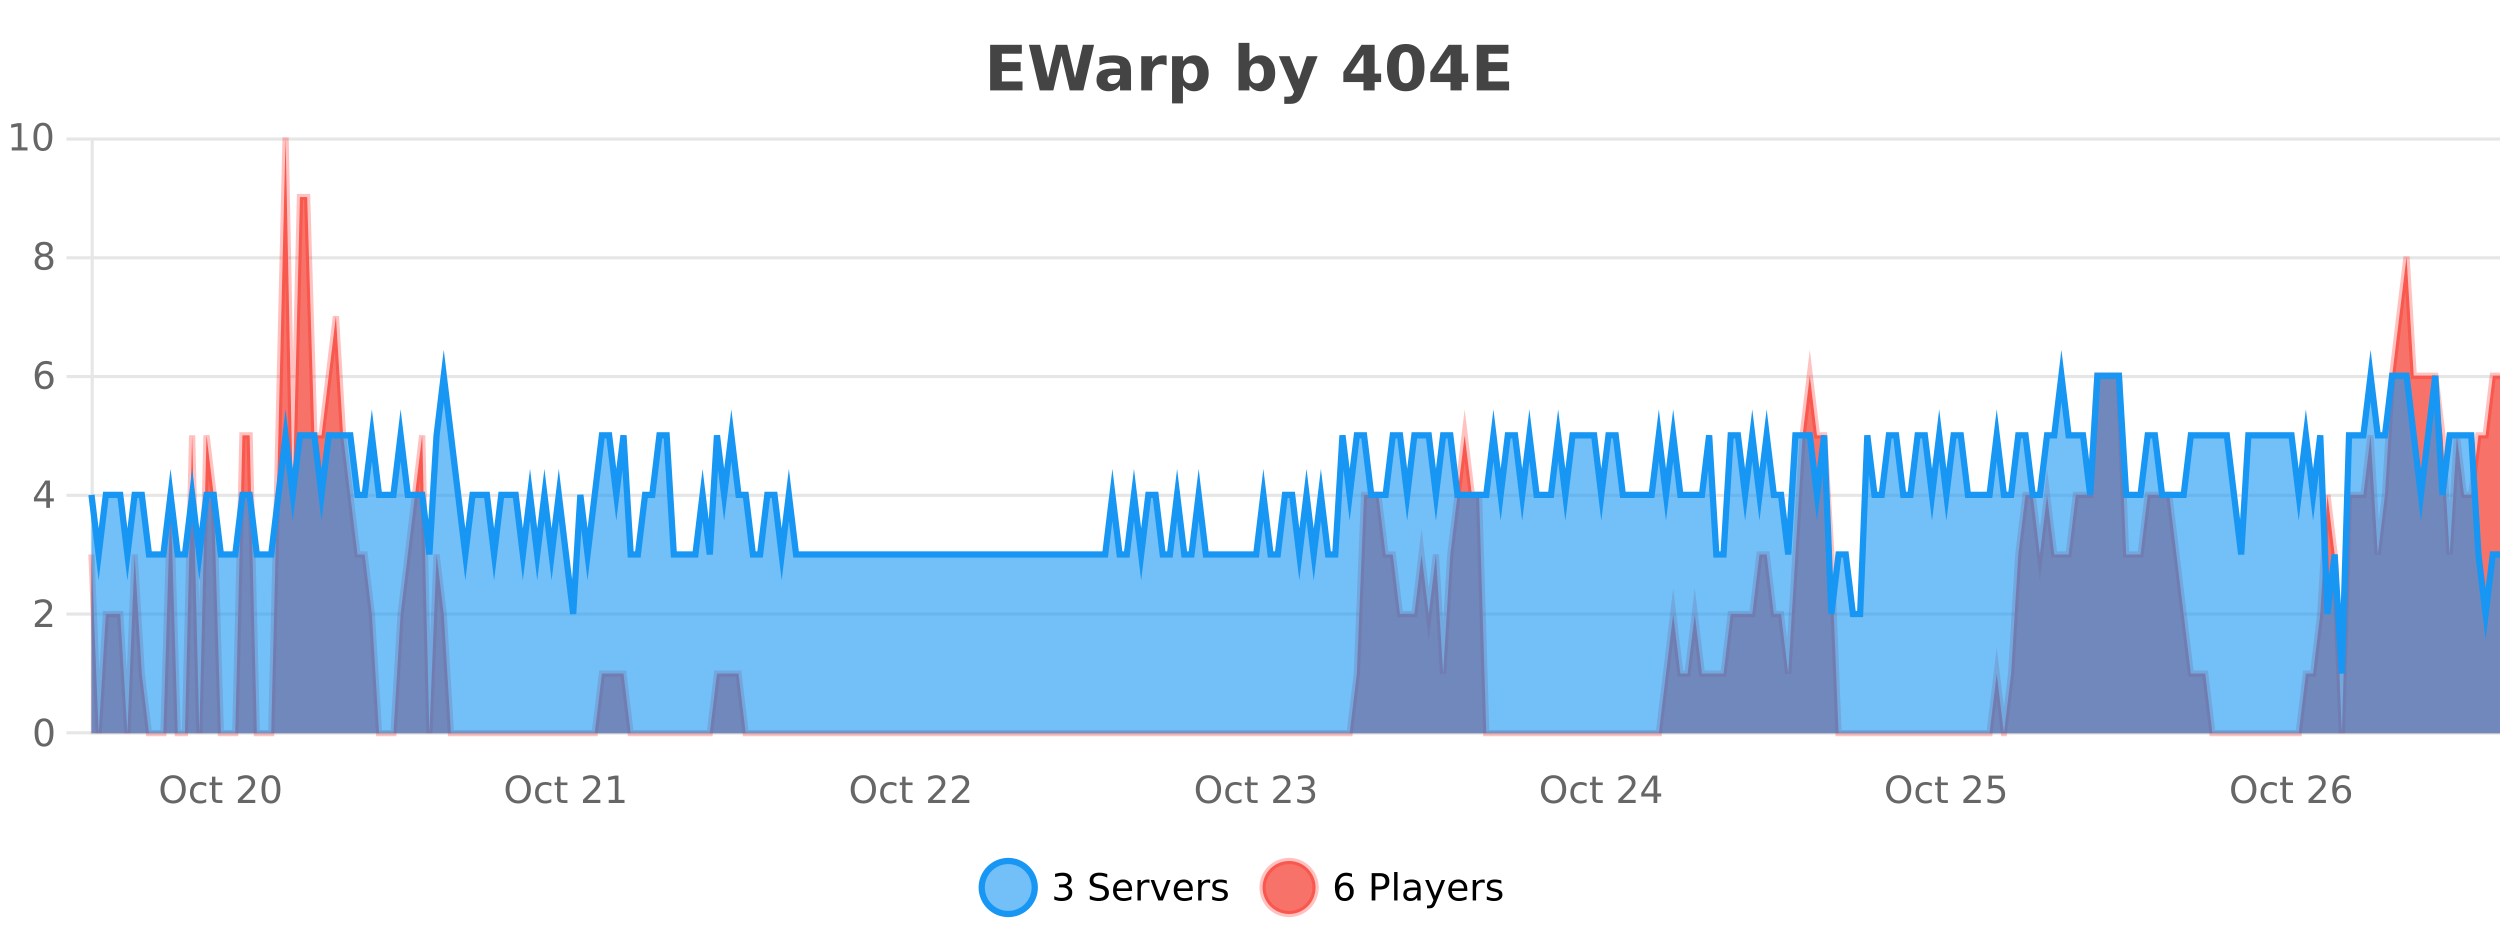 <?xml version="1.0" encoding="UTF-8"?>
<svg xmlns="http://www.w3.org/2000/svg" xmlns:xlink="http://www.w3.org/1999/xlink" width="800pt" height="300pt" viewBox="0 0 800 300" version="1.1">
<defs>
<clipPath id="clip1">
  <path d="M 285 263 L 360 263 L 360 300 L 285 300 Z M 285 263 "/>
</clipPath>
<clipPath id="clip2">
  <path d="M 375 263 L 450 263 L 450 300 L 375 300 Z M 375 263 "/>
</clipPath>
<clipPath id="clip3">
  <path d="M 29.27 44 L 800 44 L 800 234.602 L 29.27 234.602 Z M 29.27 44 "/>
</clipPath>
<clipPath id="clip4">
  <path d="M 28.27 43 L 800 43 L 800 235.602 L 28.27 235.602 Z M 28.27 43 "/>
</clipPath>
<clipPath id="clip5">
  <path d="M 29.27 120 L 800 120 L 800 234.602 L 29.27 234.602 Z M 29.27 120 "/>
</clipPath>
<clipPath id="clip6">
  <path d="M 28.27 91 L 800 91 L 800 235.602 L 28.27 235.602 Z M 28.27 91 "/>
</clipPath>
</defs>
<g id="surface1970671">
<rect x="0" y="0" width="800" height="300" style="fill:rgb(100%,100%,100%);fill-opacity:1;stroke:none;"/>
<path style="fill:none;stroke-width:1;stroke-linecap:butt;stroke-linejoin:miter;stroke:rgb(0%,0%,0%);stroke-opacity:0.098;stroke-miterlimit:10;" d="M 30 234.5 L 800 234.5 "/>
<path style="fill:none;stroke-width:1;stroke-linecap:butt;stroke-linejoin:miter;stroke:rgb(0%,0%,0%);stroke-opacity:0.098;stroke-miterlimit:10;" d="M 21.27 234.5 L 29 234.5 "/>
<path style="fill:none;stroke-width:1;stroke-linecap:butt;stroke-linejoin:miter;stroke:rgb(0%,0%,0%);stroke-opacity:0.098;stroke-miterlimit:10;" d="M 30 196.5 L 800 196.5 "/>
<path style="fill:none;stroke-width:1;stroke-linecap:butt;stroke-linejoin:miter;stroke:rgb(0%,0%,0%);stroke-opacity:0.098;stroke-miterlimit:10;" d="M 21.27 196.5 L 29 196.5 "/>
<path style="fill:none;stroke-width:1;stroke-linecap:butt;stroke-linejoin:miter;stroke:rgb(0%,0%,0%);stroke-opacity:0.098;stroke-miterlimit:10;" d="M 30 158.5 L 800 158.5 "/>
<path style="fill:none;stroke-width:1;stroke-linecap:butt;stroke-linejoin:miter;stroke:rgb(0%,0%,0%);stroke-opacity:0.098;stroke-miterlimit:10;" d="M 21.27 158.5 L 29 158.5 "/>
<path style="fill:none;stroke-width:1;stroke-linecap:butt;stroke-linejoin:miter;stroke:rgb(0%,0%,0%);stroke-opacity:0.098;stroke-miterlimit:10;" d="M 30 120.5 L 800 120.5 "/>
<path style="fill:none;stroke-width:1;stroke-linecap:butt;stroke-linejoin:miter;stroke:rgb(0%,0%,0%);stroke-opacity:0.098;stroke-miterlimit:10;" d="M 21.27 120.5 L 29 120.5 "/>
<path style="fill:none;stroke-width:1;stroke-linecap:butt;stroke-linejoin:miter;stroke:rgb(0%,0%,0%);stroke-opacity:0.098;stroke-miterlimit:10;" d="M 30 82.5 L 800 82.5 "/>
<path style="fill:none;stroke-width:1;stroke-linecap:butt;stroke-linejoin:miter;stroke:rgb(0%,0%,0%);stroke-opacity:0.098;stroke-miterlimit:10;" d="M 21.27 82.5 L 29 82.5 "/>
<path style="fill:none;stroke-width:1;stroke-linecap:butt;stroke-linejoin:miter;stroke:rgb(0%,0%,0%);stroke-opacity:0.098;stroke-miterlimit:10;" d="M 30 44.5 L 800 44.5 "/>
<path style="fill:none;stroke-width:1;stroke-linecap:butt;stroke-linejoin:miter;stroke:rgb(0%,0%,0%);stroke-opacity:0.098;stroke-miterlimit:10;" d="M 21.27 44.5 L 29 44.5 "/>
<path style=" stroke:none;fill-rule:nonzero;fill:rgb(9.02%,58.824%,95.294%);fill-opacity:0.6;" d="M 331.121 284 C 331.121 288.688 327.324 292.484 322.637 292.484 C 317.953 292.484 314.152 288.688 314.152 284 C 314.152 279.312 317.953 275.516 322.637 275.516 C 327.324 275.516 331.121 279.312 331.121 284 Z M 331.121 284 "/>
<g clip-path="url(#clip1)" clip-rule="nonzero">
<path style="fill:none;stroke-width:2;stroke-linecap:butt;stroke-linejoin:miter;stroke:rgb(9.02%,58.824%,95.294%);stroke-opacity:1;stroke-miterlimit:10;" d="M 331.121 284 C 331.121 288.688 327.324 292.484 322.637 292.484 C 317.953 292.484 314.152 288.688 314.152 284 C 314.152 279.312 317.953 275.516 322.637 275.516 C 327.324 275.516 331.121 279.312 331.121 284 Z M 331.121 284 "/>
</g>
<path style=" stroke:none;fill-rule:nonzero;fill:rgb(0%,0%,0%);fill-opacity:1;" d="M 341.328 283.438 C 341.891 283.562 342.328 283.82 342.641 284.203 C 342.961 284.578 343.125 285.047 343.125 285.609 C 343.125 286.477 342.828 287.148 342.234 287.625 C 341.641 288.094 340.797 288.328 339.703 288.328 C 339.336 288.328 338.957 288.289 338.562 288.219 C 338.176 288.148 337.781 288.039 337.375 287.891 L 337.375 286.75 C 337.695 286.938 338.051 287.086 338.438 287.188 C 338.832 287.281 339.242 287.328 339.672 287.328 C 340.41 287.328 340.973 287.184 341.359 286.891 C 341.754 286.602 341.953 286.172 341.953 285.609 C 341.953 285.102 341.77 284.699 341.406 284.406 C 341.039 284.117 340.539 283.969 339.906 283.969 L 338.875 283.969 L 338.875 283 L 339.953 283 C 340.523 283 340.969 282.887 341.281 282.656 C 341.594 282.418 341.75 282.078 341.75 281.641 C 341.75 281.195 341.586 280.852 341.266 280.609 C 340.953 280.371 340.5 280.25 339.906 280.25 C 339.57 280.25 339.219 280.289 338.844 280.359 C 338.477 280.422 338.07 280.527 337.625 280.672 L 337.625 279.625 C 338.082 279.5 338.504 279.406 338.891 279.344 C 339.285 279.281 339.656 279.25 340 279.25 C 340.906 279.25 341.617 279.453 342.141 279.859 C 342.66 280.266 342.922 280.82 342.922 281.516 C 342.922 282.008 342.781 282.418 342.5 282.75 C 342.227 283.086 341.836 283.312 341.328 283.438 Z M 354.32 279.688 L 354.32 280.844 C 353.871 280.637 353.445 280.48 353.039 280.375 C 352.641 280.262 352.262 280.203 351.898 280.203 C 351.25 280.203 350.75 280.328 350.398 280.578 C 350.055 280.828 349.883 281.188 349.883 281.656 C 349.883 282.043 349.996 282.336 350.227 282.531 C 350.453 282.73 350.898 282.887 351.555 283 L 352.258 283.156 C 353.141 283.324 353.793 283.621 354.211 284.047 C 354.637 284.465 354.852 285.027 354.852 285.734 C 354.852 286.59 354.562 287.234 353.992 287.672 C 353.43 288.109 352.594 288.328 351.492 288.328 C 351.086 288.328 350.648 288.281 350.18 288.188 C 349.711 288.094 349.227 287.953 348.727 287.766 L 348.727 286.547 C 349.203 286.82 349.672 287.023 350.133 287.156 C 350.602 287.293 351.055 287.359 351.492 287.359 C 352.168 287.359 352.688 287.23 353.055 286.969 C 353.43 286.699 353.617 286.32 353.617 285.828 C 353.617 285.402 353.48 285.07 353.211 284.828 C 352.949 284.578 352.516 284.398 351.914 284.281 L 351.195 284.141 C 350.309 283.965 349.668 283.688 349.273 283.312 C 348.887 282.938 348.695 282.418 348.695 281.75 C 348.695 280.969 348.965 280.359 349.508 279.922 C 350.047 279.477 350.797 279.25 351.758 279.25 C 352.172 279.25 352.59 279.289 353.008 279.359 C 353.434 279.434 353.871 279.543 354.32 279.688 Z M 362.266 284.609 L 362.266 285.125 L 357.297 285.125 C 357.348 285.875 357.57 286.445 357.969 286.828 C 358.375 287.215 358.93 287.406 359.641 287.406 C 360.055 287.406 360.457 287.359 360.844 287.266 C 361.238 287.164 361.629 287.008 362.016 286.797 L 362.016 287.828 C 361.617 287.984 361.219 288.105 360.812 288.188 C 360.406 288.281 359.992 288.328 359.578 288.328 C 358.535 288.328 357.707 288.027 357.094 287.422 C 356.477 286.809 356.172 285.98 356.172 284.938 C 356.172 283.867 356.461 283.016 357.047 282.391 C 357.629 281.758 358.41 281.438 359.391 281.438 C 360.273 281.438 360.973 281.727 361.484 282.297 C 362.004 282.859 362.266 283.633 362.266 284.609 Z M 361.188 284.281 C 361.176 283.699 361.008 283.23 360.688 282.875 C 360.363 282.523 359.938 282.344 359.406 282.344 C 358.801 282.344 358.316 282.516 357.953 282.859 C 357.598 283.203 357.395 283.684 357.344 284.297 Z M 367.836 282.594 C 367.711 282.531 367.574 282.484 367.43 282.453 C 367.293 282.414 367.137 282.391 366.961 282.391 C 366.355 282.391 365.887 282.59 365.555 282.984 C 365.23 283.383 365.07 283.953 365.07 284.703 L 365.07 288.156 L 363.992 288.156 L 363.992 281.594 L 365.07 281.594 L 365.07 282.609 C 365.297 282.215 365.594 281.922 365.961 281.734 C 366.324 281.539 366.766 281.438 367.289 281.438 C 367.359 281.438 367.438 281.445 367.523 281.453 C 367.617 281.465 367.715 281.48 367.82 281.5 Z M 368.195 281.594 L 369.336 281.594 L 371.383 287.094 L 373.445 281.594 L 374.586 281.594 L 372.117 288.156 L 370.648 288.156 Z M 381.688 284.609 L 381.688 285.125 L 376.719 285.125 C 376.77 285.875 376.992 286.445 377.391 286.828 C 377.797 287.215 378.352 287.406 379.062 287.406 C 379.477 287.406 379.879 287.359 380.266 287.266 C 380.66 287.164 381.051 287.008 381.438 286.797 L 381.438 287.828 C 381.039 287.984 380.641 288.105 380.234 288.188 C 379.828 288.281 379.414 288.328 379 288.328 C 377.957 288.328 377.129 288.027 376.516 287.422 C 375.898 286.809 375.594 285.98 375.594 284.938 C 375.594 283.867 375.883 283.016 376.469 282.391 C 377.051 281.758 377.832 281.438 378.812 281.438 C 379.695 281.438 380.395 281.727 380.906 282.297 C 381.426 282.859 381.688 283.633 381.688 284.609 Z M 380.609 284.281 C 380.598 283.699 380.43 283.23 380.109 282.875 C 379.785 282.523 379.359 282.344 378.828 282.344 C 378.223 282.344 377.738 282.516 377.375 282.859 C 377.02 283.203 376.816 283.684 376.766 284.297 Z M 387.258 282.594 C 387.133 282.531 386.996 282.484 386.852 282.453 C 386.715 282.414 386.559 282.391 386.383 282.391 C 385.777 282.391 385.309 282.59 384.977 282.984 C 384.652 283.383 384.492 283.953 384.492 284.703 L 384.492 288.156 L 383.414 288.156 L 383.414 281.594 L 384.492 281.594 L 384.492 282.609 C 384.719 282.215 385.016 281.922 385.383 281.734 C 385.746 281.539 386.188 281.438 386.711 281.438 C 386.781 281.438 386.859 281.445 386.945 281.453 C 387.039 281.465 387.137 281.48 387.242 281.5 Z M 392.562 281.781 L 392.562 282.812 C 392.258 282.656 391.941 282.543 391.609 282.469 C 391.285 282.387 390.945 282.344 390.594 282.344 C 390.062 282.344 389.66 282.43 389.391 282.594 C 389.117 282.75 388.984 282.996 388.984 283.328 C 388.984 283.578 389.078 283.777 389.266 283.922 C 389.461 284.059 389.852 284.188 390.438 284.312 L 390.797 284.406 C 391.566 284.562 392.113 284.793 392.438 285.094 C 392.758 285.398 392.922 285.812 392.922 286.344 C 392.922 286.961 392.676 287.445 392.188 287.797 C 391.707 288.152 391.047 288.328 390.203 288.328 C 389.848 288.328 389.477 288.289 389.094 288.219 C 388.719 288.156 388.32 288.059 387.906 287.922 L 387.906 286.797 C 388.301 287.008 388.691 287.164 389.078 287.266 C 389.461 287.371 389.848 287.422 390.234 287.422 C 390.734 287.422 391.117 287.34 391.391 287.172 C 391.672 286.996 391.812 286.746 391.812 286.422 C 391.812 286.133 391.711 285.906 391.516 285.75 C 391.316 285.594 390.883 285.445 390.219 285.297 L 389.844 285.219 C 389.176 285.074 388.691 284.855 388.391 284.562 C 388.098 284.273 387.953 283.875 387.953 283.375 C 387.953 282.75 388.172 282.273 388.609 281.938 C 389.047 281.605 389.664 281.438 390.469 281.438 C 390.863 281.438 391.238 281.469 391.594 281.531 C 391.945 281.586 392.27 281.668 392.562 281.781 Z M 332.637 277.016 "/>
<path style=" stroke:none;fill-rule:nonzero;fill:rgb(96.863%,44.706%,40.784%);fill-opacity:1;" d="M 420.988 284 C 420.988 288.688 417.191 292.484 412.504 292.484 C 407.82 292.484 404.02 288.688 404.02 284 C 404.02 279.312 407.82 275.516 412.504 275.516 C 417.191 275.516 420.988 279.312 420.988 284 Z M 420.988 284 "/>
<g clip-path="url(#clip2)" clip-rule="nonzero">
<path style="fill:none;stroke-width:2;stroke-linecap:butt;stroke-linejoin:miter;stroke:rgb(100%,4.706%,0%);stroke-opacity:0.247;stroke-miterlimit:10;" d="M 420.988 284 C 420.988 288.688 417.191 292.484 412.504 292.484 C 407.82 292.484 404.02 288.688 404.02 284 C 404.02 279.312 407.82 275.516 412.504 275.516 C 417.191 275.516 420.988 279.312 420.988 284 Z M 420.988 284 "/>
</g>
<path style=" stroke:none;fill-rule:nonzero;fill:rgb(0%,0%,0%);fill-opacity:1;" d="M 430.289 283.312 C 429.758 283.312 429.336 283.496 429.023 283.859 C 428.711 284.227 428.555 284.719 428.555 285.344 C 428.555 285.98 428.711 286.48 429.023 286.844 C 429.336 287.211 429.758 287.391 430.289 287.391 C 430.82 287.391 431.234 287.211 431.539 286.844 C 431.852 286.48 432.008 285.98 432.008 285.344 C 432.008 284.719 431.852 284.227 431.539 283.859 C 431.234 283.496 430.82 283.312 430.289 283.312 Z M 432.633 279.594 L 432.633 280.672 C 432.328 280.539 432.027 280.434 431.727 280.359 C 431.422 280.289 431.125 280.25 430.836 280.25 C 430.055 280.25 429.453 280.516 429.039 281.047 C 428.633 281.57 428.398 282.359 428.336 283.422 C 428.562 283.09 428.852 282.836 429.195 282.656 C 429.547 282.469 429.934 282.375 430.352 282.375 C 431.227 282.375 431.918 282.641 432.43 283.172 C 432.938 283.703 433.195 284.43 433.195 285.344 C 433.195 286.25 432.93 286.977 432.398 287.516 C 431.867 288.059 431.164 288.328 430.289 288.328 C 429.266 288.328 428.492 287.945 427.961 287.172 C 427.43 286.391 427.164 285.266 427.164 283.797 C 427.164 282.414 427.492 281.309 428.148 280.484 C 428.805 279.664 429.684 279.25 430.789 279.25 C 431.078 279.25 431.375 279.281 431.68 279.344 C 431.98 279.398 432.297 279.48 432.633 279.594 Z M 440.125 280.375 L 440.125 283.672 L 441.609 283.672 C 442.16 283.672 442.586 283.531 442.891 283.25 C 443.191 282.961 443.344 282.547 443.344 282.016 C 443.344 281.496 443.191 281.094 442.891 280.812 C 442.586 280.523 442.16 280.375 441.609 280.375 Z M 438.938 279.406 L 441.609 279.406 C 442.598 279.406 443.344 279.633 443.844 280.078 C 444.344 280.516 444.594 281.164 444.594 282.016 C 444.594 282.883 444.344 283.539 443.844 283.984 C 443.344 284.422 442.598 284.641 441.609 284.641 L 440.125 284.641 L 440.125 288.156 L 438.938 288.156 Z M 446.129 279.031 L 447.207 279.031 L 447.207 288.156 L 446.129 288.156 Z M 452.445 284.859 C 451.578 284.859 450.977 284.961 450.633 285.156 C 450.297 285.355 450.133 285.695 450.133 286.172 C 450.133 286.559 450.258 286.867 450.508 287.094 C 450.766 287.312 451.109 287.422 451.539 287.422 C 452.141 287.422 452.621 287.215 452.977 286.797 C 453.34 286.371 453.523 285.805 453.523 285.094 L 453.523 284.859 Z M 454.602 284.406 L 454.602 288.156 L 453.523 288.156 L 453.523 287.156 C 453.273 287.555 452.965 287.852 452.602 288.047 C 452.234 288.234 451.789 288.328 451.258 288.328 C 450.578 288.328 450.043 288.141 449.648 287.766 C 449.25 287.383 449.055 286.875 449.055 286.25 C 449.055 285.512 449.297 284.953 449.789 284.578 C 450.289 284.203 451.027 284.016 452.008 284.016 L 453.523 284.016 L 453.523 283.906 C 453.523 283.406 453.355 283.023 453.023 282.75 C 452.699 282.48 452.246 282.344 451.664 282.344 C 451.289 282.344 450.918 282.391 450.555 282.484 C 450.199 282.578 449.859 282.715 449.539 282.891 L 449.539 281.891 C 449.934 281.734 450.312 281.621 450.68 281.547 C 451.055 281.477 451.418 281.438 451.773 281.438 C 452.719 281.438 453.43 281.684 453.898 282.172 C 454.367 282.664 454.602 283.406 454.602 284.406 Z M 459.551 288.766 C 459.246 289.547 458.949 290.055 458.66 290.297 C 458.367 290.535 457.98 290.656 457.504 290.656 L 456.645 290.656 L 456.645 289.75 L 457.27 289.75 C 457.57 289.75 457.801 289.676 457.957 289.531 C 458.121 289.395 458.305 289.066 458.504 288.547 L 458.707 288.047 L 456.051 281.594 L 457.191 281.594 L 459.238 286.719 L 461.301 281.594 L 462.441 281.594 Z M 469.543 284.609 L 469.543 285.125 L 464.574 285.125 C 464.625 285.875 464.848 286.445 465.246 286.828 C 465.652 287.215 466.207 287.406 466.918 287.406 C 467.332 287.406 467.734 287.359 468.121 287.266 C 468.516 287.164 468.906 287.008 469.293 286.797 L 469.293 287.828 C 468.895 287.984 468.496 288.105 468.09 288.188 C 467.684 288.281 467.27 288.328 466.855 288.328 C 465.812 288.328 464.984 288.027 464.371 287.422 C 463.754 286.809 463.449 285.98 463.449 284.938 C 463.449 283.867 463.738 283.016 464.324 282.391 C 464.906 281.758 465.688 281.438 466.668 281.438 C 467.551 281.438 468.25 281.727 468.762 282.297 C 469.281 282.859 469.543 283.633 469.543 284.609 Z M 468.465 284.281 C 468.453 283.699 468.285 283.23 467.965 282.875 C 467.641 282.523 467.215 282.344 466.684 282.344 C 466.078 282.344 465.594 282.516 465.23 282.859 C 464.875 283.203 464.672 283.684 464.621 284.297 Z M 475.113 282.594 C 474.988 282.531 474.852 282.484 474.707 282.453 C 474.57 282.414 474.414 282.391 474.238 282.391 C 473.633 282.391 473.164 282.59 472.832 282.984 C 472.508 283.383 472.348 283.953 472.348 284.703 L 472.348 288.156 L 471.27 288.156 L 471.27 281.594 L 472.348 281.594 L 472.348 282.609 C 472.574 282.215 472.871 281.922 473.238 281.734 C 473.602 281.539 474.043 281.438 474.566 281.438 C 474.637 281.438 474.715 281.445 474.801 281.453 C 474.895 281.465 474.992 281.48 475.098 281.5 Z M 480.422 281.781 L 480.422 282.812 C 480.117 282.656 479.801 282.543 479.469 282.469 C 479.145 282.387 478.805 282.344 478.453 282.344 C 477.922 282.344 477.52 282.43 477.25 282.594 C 476.977 282.75 476.844 282.996 476.844 283.328 C 476.844 283.578 476.938 283.777 477.125 283.922 C 477.32 284.059 477.711 284.188 478.297 284.312 L 478.656 284.406 C 479.426 284.562 479.973 284.793 480.297 285.094 C 480.617 285.398 480.781 285.812 480.781 286.344 C 480.781 286.961 480.535 287.445 480.047 287.797 C 479.566 288.152 478.906 288.328 478.062 288.328 C 477.707 288.328 477.336 288.289 476.953 288.219 C 476.578 288.156 476.18 288.059 475.766 287.922 L 475.766 286.797 C 476.16 287.008 476.551 287.164 476.938 287.266 C 477.32 287.371 477.707 287.422 478.094 287.422 C 478.594 287.422 478.977 287.34 479.25 287.172 C 479.531 286.996 479.672 286.746 479.672 286.422 C 479.672 286.133 479.57 285.906 479.375 285.75 C 479.176 285.594 478.742 285.445 478.078 285.297 L 477.703 285.219 C 477.035 285.074 476.551 284.855 476.25 284.562 C 475.957 284.273 475.812 283.875 475.812 283.375 C 475.812 282.75 476.031 282.273 476.469 281.938 C 476.906 281.605 477.523 281.438 478.328 281.438 C 478.723 281.438 479.098 281.469 479.453 281.531 C 479.805 281.586 480.129 281.668 480.422 281.781 Z M 422.504 277.016 "/>
<path style=" stroke:none;fill-rule:nonzero;fill:rgb(26.667%,26.667%,26.667%);fill-opacity:1;" d="M 316.844 14.344 L 326.984 14.344 L 326.984 17.188 L 320.594 17.188 L 320.594 19.891 L 326.609 19.891 L 326.609 22.734 L 320.594 22.734 L 320.594 26.078 L 327.203 26.078 L 327.203 28.922 L 316.844 28.922 Z M 329.258 14.344 L 332.867 14.344 L 335.383 24.938 L 337.883 14.344 L 341.508 14.344 L 344.008 24.938 L 346.523 14.344 L 350.102 14.344 L 346.664 28.922 L 342.32 28.922 L 339.68 17.844 L 337.07 28.922 L 332.727 28.922 Z M 356.586 24 C 355.855 24 355.309 24.125 354.945 24.375 C 354.578 24.617 354.398 24.98 354.398 25.469 C 354.398 25.906 354.543 26.25 354.836 26.5 C 355.137 26.75 355.547 26.875 356.07 26.875 C 356.727 26.875 357.277 26.641 357.727 26.172 C 358.184 25.703 358.414 25.117 358.414 24.406 L 358.414 24 Z M 361.93 22.688 L 361.93 28.922 L 358.414 28.922 L 358.414 27.297 C 357.945 27.965 357.414 28.449 356.82 28.75 C 356.234 29.051 355.523 29.203 354.68 29.203 C 353.555 29.203 352.637 28.875 351.93 28.219 C 351.219 27.555 350.867 26.695 350.867 25.641 C 350.867 24.359 351.305 23.422 352.18 22.828 C 353.062 22.227 354.453 21.922 356.352 21.922 L 358.414 21.922 L 358.414 21.641 C 358.414 21.09 358.195 20.688 357.758 20.438 C 357.32 20.18 356.637 20.047 355.711 20.047 C 354.961 20.047 354.262 20.125 353.617 20.281 C 352.969 20.43 352.371 20.648 351.82 20.938 L 351.82 18.281 C 352.57 18.094 353.32 17.953 354.07 17.859 C 354.828 17.766 355.59 17.719 356.352 17.719 C 358.32 17.719 359.742 18.109 360.617 18.891 C 361.492 19.664 361.93 20.93 361.93 22.688 Z M 373.32 20.969 C 373.008 20.824 372.699 20.719 372.398 20.656 C 372.094 20.586 371.793 20.547 371.492 20.547 C 370.586 20.547 369.887 20.836 369.398 21.406 C 368.918 21.98 368.68 22.805 368.68 23.875 L 368.68 28.922 L 365.195 28.922 L 365.195 17.984 L 368.68 17.984 L 368.68 19.781 C 369.125 19.062 369.641 18.543 370.227 18.219 C 370.809 17.887 371.508 17.719 372.32 17.719 C 372.445 17.719 372.574 17.727 372.711 17.734 C 372.844 17.746 373.043 17.766 373.305 17.797 Z M 378.539 27.344 L 378.539 33.078 L 375.055 33.078 L 375.055 17.984 L 378.539 17.984 L 378.539 19.578 C 379.027 18.945 379.562 18.477 380.148 18.172 C 380.73 17.871 381.402 17.719 382.164 17.719 C 383.516 17.719 384.625 18.258 385.492 19.328 C 386.355 20.402 386.789 21.781 386.789 23.469 C 386.789 25.148 386.355 26.523 385.492 27.594 C 384.625 28.668 383.516 29.203 382.164 29.203 C 381.402 29.203 380.73 29.051 380.148 28.75 C 379.562 28.449 379.027 27.98 378.539 27.344 Z M 380.867 20.266 C 380.117 20.266 379.539 20.543 379.133 21.094 C 378.734 21.637 378.539 22.43 378.539 23.469 C 378.539 24.5 378.734 25.293 379.133 25.844 C 379.539 26.398 380.117 26.672 380.867 26.672 C 381.617 26.672 382.188 26.402 382.586 25.859 C 382.98 25.309 383.18 24.512 383.18 23.469 C 383.18 22.43 382.98 21.637 382.586 21.094 C 382.188 20.543 381.617 20.266 380.867 20.266 Z M 402.148 26.672 C 402.898 26.672 403.469 26.402 403.867 25.859 C 404.262 25.309 404.461 24.512 404.461 23.469 C 404.461 22.43 404.262 21.637 403.867 21.094 C 403.469 20.543 402.898 20.266 402.148 20.266 C 401.398 20.266 400.82 20.543 400.414 21.094 C 400.016 21.637 399.82 22.43 399.82 23.469 C 399.82 24.5 400.016 25.293 400.414 25.844 C 400.82 26.398 401.398 26.672 402.148 26.672 Z M 399.82 19.578 C 400.309 18.945 400.844 18.477 401.43 18.172 C 402.012 17.871 402.684 17.719 403.445 17.719 C 404.797 17.719 405.906 18.258 406.773 19.328 C 407.637 20.402 408.07 21.781 408.07 23.469 C 408.07 25.148 407.637 26.523 406.773 27.594 C 405.906 28.668 404.797 29.203 403.445 29.203 C 402.684 29.203 402.012 29.051 401.43 28.75 C 400.844 28.449 400.309 27.98 399.82 27.344 L 399.82 28.922 L 396.336 28.922 L 396.336 13.719 L 399.82 13.719 Z M 409.215 17.984 L 412.699 17.984 L 415.652 25.406 L 418.152 17.984 L 421.637 17.984 L 417.043 29.953 C 416.582 31.172 416.043 32.02 415.418 32.5 C 414.801 32.988 413.996 33.234 412.996 33.234 L 410.965 33.234 L 410.965 30.938 L 412.059 30.938 C 412.652 30.938 413.082 30.844 413.355 30.656 C 413.625 30.469 413.832 30.129 413.98 29.641 L 414.09 29.344 Z M 436.324 17.438 L 432.215 23.547 L 436.324 23.547 Z M 435.699 14.344 L 439.887 14.344 L 439.887 23.547 L 441.965 23.547 L 441.965 26.266 L 439.887 26.266 L 439.887 28.922 L 436.324 28.922 L 436.324 26.266 L 429.871 26.266 L 429.871 23.047 Z M 452.086 21.609 C 452.086 19.789 451.914 18.508 451.57 17.766 C 451.227 17.016 450.652 16.641 449.852 16.641 C 449.039 16.641 448.461 17.016 448.117 17.766 C 447.773 18.508 447.602 19.789 447.602 21.609 C 447.602 23.453 447.773 24.758 448.117 25.516 C 448.461 26.266 449.039 26.641 449.852 26.641 C 450.652 26.641 451.227 26.266 451.57 25.516 C 451.914 24.758 452.086 23.453 452.086 21.609 Z M 455.836 21.641 C 455.836 24.059 455.312 25.922 454.273 27.234 C 453.23 28.547 451.758 29.203 449.852 29.203 C 447.922 29.203 446.438 28.547 445.398 27.234 C 444.355 25.922 443.836 24.059 443.836 21.641 C 443.836 19.227 444.355 17.359 445.398 16.047 C 446.438 14.734 447.922 14.078 449.852 14.078 C 451.758 14.078 453.23 14.734 454.273 16.047 C 455.312 17.359 455.836 19.227 455.836 21.641 Z M 464.156 17.438 L 460.047 23.547 L 464.156 23.547 Z M 463.531 14.344 L 467.719 14.344 L 467.719 23.547 L 469.797 23.547 L 469.797 26.266 L 467.719 26.266 L 467.719 28.922 L 464.156 28.922 L 464.156 26.266 L 457.703 26.266 L 457.703 23.047 Z M 472.555 14.344 L 482.695 14.344 L 482.695 17.188 L 476.305 17.188 L 476.305 19.891 L 482.32 19.891 L 482.32 22.734 L 476.305 22.734 L 476.305 26.078 L 482.914 26.078 L 482.914 28.922 L 472.555 28.922 Z M 315 10.359 "/>
<path style="fill:none;stroke-width:1;stroke-linecap:butt;stroke-linejoin:miter;stroke:rgb(0%,0%,0%);stroke-opacity:0.098;stroke-miterlimit:10;" d="M 29 234.5 L 801 234.5 "/>
<path style=" stroke:none;fill-rule:nonzero;fill:rgb(40%,40%,40%);fill-opacity:1;" d="M 55.418 249 C 54.551 249 53.863 249.324 53.355 249.969 C 52.855 250.605 52.605 251.48 52.605 252.594 C 52.605 253.688 52.855 254.559 53.355 255.203 C 53.863 255.84 54.551 256.156 55.418 256.156 C 56.27 256.156 56.949 255.84 57.449 255.203 C 57.957 254.559 58.215 253.688 58.215 252.594 C 58.215 251.48 57.957 250.605 57.449 249.969 C 56.949 249.324 56.27 249 55.418 249 Z M 55.418 248.047 C 56.637 248.047 57.609 248.461 58.34 249.281 C 59.078 250.105 59.449 251.211 59.449 252.594 C 59.449 253.969 59.078 255.07 58.34 255.891 C 57.609 256.715 56.637 257.125 55.418 257.125 C 54.188 257.125 53.203 256.715 52.465 255.891 C 51.723 255.07 51.355 253.969 51.355 252.594 C 51.355 251.211 51.723 250.105 52.465 249.281 C 53.203 248.461 54.188 248.047 55.418 248.047 Z M 65.988 250.641 L 65.988 251.656 C 65.676 251.48 65.367 251.352 65.066 251.266 C 64.762 251.184 64.457 251.141 64.145 251.141 C 63.434 251.141 62.887 251.367 62.504 251.812 C 62.117 252.25 61.926 252.871 61.926 253.672 C 61.926 254.477 62.117 255.102 62.504 255.547 C 62.887 255.984 63.434 256.203 64.145 256.203 C 64.457 256.203 64.762 256.164 65.066 256.078 C 65.367 255.996 65.676 255.871 65.988 255.703 L 65.988 256.703 C 65.684 256.84 65.371 256.945 65.051 257.016 C 64.727 257.086 64.383 257.125 64.02 257.125 C 63.027 257.125 62.242 256.82 61.66 256.203 C 61.074 255.578 60.785 254.734 60.785 253.672 C 60.785 252.609 61.074 251.773 61.66 251.156 C 62.254 250.543 63.066 250.234 64.098 250.234 C 64.418 250.234 64.738 250.273 65.051 250.344 C 65.371 250.406 65.684 250.508 65.988 250.641 Z M 68.93 248.531 L 68.93 250.391 L 71.148 250.391 L 71.148 251.234 L 68.93 251.234 L 68.93 254.797 C 68.93 255.328 69 255.672 69.148 255.828 C 69.293 255.977 69.59 256.047 70.039 256.047 L 71.148 256.047 L 71.148 256.953 L 70.039 256.953 C 69.203 256.953 68.625 256.797 68.305 256.484 C 67.992 256.172 67.836 255.609 67.836 254.797 L 67.836 251.234 L 67.055 251.234 L 67.055 250.391 L 67.836 250.391 L 67.836 248.531 Z M 77.543 255.953 L 81.684 255.953 L 81.684 256.953 L 76.121 256.953 L 76.121 255.953 C 76.566 255.496 77.176 254.875 77.949 254.094 C 78.73 253.305 79.219 252.793 79.418 252.562 C 79.801 252.148 80.066 251.793 80.215 251.5 C 80.371 251.199 80.449 250.906 80.449 250.625 C 80.449 250.156 80.281 249.777 79.949 249.484 C 79.625 249.195 79.203 249.047 78.684 249.047 C 78.309 249.047 77.91 249.109 77.496 249.234 C 77.09 249.359 76.652 249.559 76.184 249.828 L 76.184 248.625 C 76.66 248.438 77.105 248.297 77.512 248.203 C 77.926 248.102 78.309 248.047 78.652 248.047 C 79.559 248.047 80.281 248.277 80.824 248.734 C 81.363 249.184 81.637 249.789 81.637 250.547 C 81.637 250.902 81.566 251.242 81.434 251.562 C 81.297 251.887 81.051 252.266 80.699 252.703 C 80.594 252.82 80.281 253.148 79.762 253.688 C 79.238 254.23 78.5 254.984 77.543 255.953 Z M 86.695 248.984 C 86.09 248.984 85.633 249.289 85.32 249.891 C 85.016 250.484 84.867 251.387 84.867 252.594 C 84.867 253.793 85.016 254.695 85.32 255.297 C 85.633 255.891 86.09 256.188 86.695 256.188 C 87.309 256.188 87.766 255.891 88.07 255.297 C 88.383 254.695 88.539 253.793 88.539 252.594 C 88.539 251.387 88.383 250.484 88.07 249.891 C 87.766 249.289 87.309 248.984 86.695 248.984 Z M 86.695 248.047 C 87.672 248.047 88.422 248.438 88.945 249.219 C 89.465 249.992 89.727 251.117 89.727 252.594 C 89.727 254.062 89.465 255.188 88.945 255.969 C 88.422 256.742 87.672 257.125 86.695 257.125 C 85.715 257.125 84.965 256.742 84.445 255.969 C 83.934 255.188 83.68 254.062 83.68 252.594 C 83.68 251.117 83.934 249.992 84.445 249.219 C 84.965 248.438 85.715 248.047 86.695 248.047 Z M 50.684 245.816 "/>
<path style=" stroke:none;fill-rule:nonzero;fill:rgb(40%,40%,40%);fill-opacity:1;" d="M 165.848 249 C 164.98 249 164.293 249.324 163.785 249.969 C 163.285 250.605 163.035 251.48 163.035 252.594 C 163.035 253.688 163.285 254.559 163.785 255.203 C 164.293 255.84 164.98 256.156 165.848 256.156 C 166.699 256.156 167.379 255.84 167.879 255.203 C 168.387 254.559 168.645 253.688 168.645 252.594 C 168.645 251.48 168.387 250.605 167.879 249.969 C 167.379 249.324 166.699 249 165.848 249 Z M 165.848 248.047 C 167.066 248.047 168.039 248.461 168.77 249.281 C 169.508 250.105 169.879 251.211 169.879 252.594 C 169.879 253.969 169.508 255.07 168.77 255.891 C 168.039 256.715 167.066 257.125 165.848 257.125 C 164.617 257.125 163.633 256.715 162.895 255.891 C 162.152 255.07 161.785 253.969 161.785 252.594 C 161.785 251.211 162.152 250.105 162.895 249.281 C 163.633 248.461 164.617 248.047 165.848 248.047 Z M 176.418 250.641 L 176.418 251.656 C 176.105 251.48 175.797 251.352 175.496 251.266 C 175.191 251.184 174.887 251.141 174.574 251.141 C 173.863 251.141 173.316 251.367 172.934 251.812 C 172.547 252.25 172.355 252.871 172.355 253.672 C 172.355 254.477 172.547 255.102 172.934 255.547 C 173.316 255.984 173.863 256.203 174.574 256.203 C 174.887 256.203 175.191 256.164 175.496 256.078 C 175.797 255.996 176.105 255.871 176.418 255.703 L 176.418 256.703 C 176.113 256.84 175.801 256.945 175.48 257.016 C 175.156 257.086 174.812 257.125 174.449 257.125 C 173.457 257.125 172.672 256.82 172.09 256.203 C 171.504 255.578 171.215 254.734 171.215 253.672 C 171.215 252.609 171.504 251.773 172.09 251.156 C 172.684 250.543 173.496 250.234 174.527 250.234 C 174.848 250.234 175.168 250.273 175.48 250.344 C 175.801 250.406 176.113 250.508 176.418 250.641 Z M 179.359 248.531 L 179.359 250.391 L 181.578 250.391 L 181.578 251.234 L 179.359 251.234 L 179.359 254.797 C 179.359 255.328 179.43 255.672 179.578 255.828 C 179.723 255.977 180.02 256.047 180.469 256.047 L 181.578 256.047 L 181.578 256.953 L 180.469 256.953 C 179.633 256.953 179.055 256.797 178.734 256.484 C 178.422 256.172 178.266 255.609 178.266 254.797 L 178.266 251.234 L 177.484 251.234 L 177.484 250.391 L 178.266 250.391 L 178.266 248.531 Z M 187.973 255.953 L 192.113 255.953 L 192.113 256.953 L 186.551 256.953 L 186.551 255.953 C 186.996 255.496 187.605 254.875 188.379 254.094 C 189.16 253.305 189.648 252.793 189.848 252.562 C 190.23 252.148 190.496 251.793 190.645 251.5 C 190.801 251.199 190.879 250.906 190.879 250.625 C 190.879 250.156 190.711 249.777 190.379 249.484 C 190.055 249.195 189.633 249.047 189.113 249.047 C 188.738 249.047 188.34 249.109 187.926 249.234 C 187.52 249.359 187.082 249.559 186.613 249.828 L 186.613 248.625 C 187.09 248.438 187.535 248.297 187.941 248.203 C 188.355 248.102 188.738 248.047 189.082 248.047 C 189.988 248.047 190.711 248.277 191.254 248.734 C 191.793 249.184 192.066 249.789 192.066 250.547 C 192.066 250.902 191.996 251.242 191.863 251.562 C 191.727 251.887 191.48 252.266 191.129 252.703 C 191.023 252.82 190.711 253.148 190.191 253.688 C 189.668 254.23 188.93 254.984 187.973 255.953 Z M 194.797 255.953 L 196.734 255.953 L 196.734 249.281 L 194.625 249.703 L 194.625 248.625 L 196.719 248.203 L 197.906 248.203 L 197.906 255.953 L 199.844 255.953 L 199.844 256.953 L 194.797 256.953 Z M 161.113 245.816 "/>
<path style=" stroke:none;fill-rule:nonzero;fill:rgb(40%,40%,40%);fill-opacity:1;" d="M 276.281 249 C 275.414 249 274.727 249.324 274.219 249.969 C 273.719 250.605 273.469 251.48 273.469 252.594 C 273.469 253.688 273.719 254.559 274.219 255.203 C 274.727 255.84 275.414 256.156 276.281 256.156 C 277.133 256.156 277.812 255.84 278.312 255.203 C 278.82 254.559 279.078 253.688 279.078 252.594 C 279.078 251.48 278.82 250.605 278.312 249.969 C 277.812 249.324 277.133 249 276.281 249 Z M 276.281 248.047 C 277.5 248.047 278.473 248.461 279.203 249.281 C 279.941 250.105 280.312 251.211 280.312 252.594 C 280.312 253.969 279.941 255.07 279.203 255.891 C 278.473 256.715 277.5 257.125 276.281 257.125 C 275.051 257.125 274.066 256.715 273.328 255.891 C 272.586 255.07 272.219 253.969 272.219 252.594 C 272.219 251.211 272.586 250.105 273.328 249.281 C 274.066 248.461 275.051 248.047 276.281 248.047 Z M 286.852 250.641 L 286.852 251.656 C 286.539 251.48 286.23 251.352 285.93 251.266 C 285.625 251.184 285.32 251.141 285.008 251.141 C 284.297 251.141 283.75 251.367 283.367 251.812 C 282.98 252.25 282.789 252.871 282.789 253.672 C 282.789 254.477 282.98 255.102 283.367 255.547 C 283.75 255.984 284.297 256.203 285.008 256.203 C 285.32 256.203 285.625 256.164 285.93 256.078 C 286.23 255.996 286.539 255.871 286.852 255.703 L 286.852 256.703 C 286.547 256.84 286.234 256.945 285.914 257.016 C 285.59 257.086 285.246 257.125 284.883 257.125 C 283.891 257.125 283.105 256.82 282.523 256.203 C 281.938 255.578 281.648 254.734 281.648 253.672 C 281.648 252.609 281.938 251.773 282.523 251.156 C 283.117 250.543 283.93 250.234 284.961 250.234 C 285.281 250.234 285.602 250.273 285.914 250.344 C 286.234 250.406 286.547 250.508 286.852 250.641 Z M 289.793 248.531 L 289.793 250.391 L 292.012 250.391 L 292.012 251.234 L 289.793 251.234 L 289.793 254.797 C 289.793 255.328 289.863 255.672 290.012 255.828 C 290.156 255.977 290.453 256.047 290.902 256.047 L 292.012 256.047 L 292.012 256.953 L 290.902 256.953 C 290.066 256.953 289.488 256.797 289.168 256.484 C 288.855 256.172 288.699 255.609 288.699 254.797 L 288.699 251.234 L 287.918 251.234 L 287.918 250.391 L 288.699 250.391 L 288.699 248.531 Z M 298.406 255.953 L 302.547 255.953 L 302.547 256.953 L 296.984 256.953 L 296.984 255.953 C 297.43 255.496 298.039 254.875 298.812 254.094 C 299.594 253.305 300.082 252.793 300.281 252.562 C 300.664 252.148 300.93 251.793 301.078 251.5 C 301.234 251.199 301.312 250.906 301.312 250.625 C 301.312 250.156 301.145 249.777 300.812 249.484 C 300.488 249.195 300.066 249.047 299.547 249.047 C 299.172 249.047 298.773 249.109 298.359 249.234 C 297.953 249.359 297.516 249.559 297.047 249.828 L 297.047 248.625 C 297.523 248.438 297.969 248.297 298.375 248.203 C 298.789 248.102 299.172 248.047 299.516 248.047 C 300.422 248.047 301.145 248.277 301.688 248.734 C 302.227 249.184 302.5 249.789 302.5 250.547 C 302.5 250.902 302.43 251.242 302.297 251.562 C 302.16 251.887 301.914 252.266 301.562 252.703 C 301.457 252.82 301.145 253.148 300.625 253.688 C 300.102 254.23 299.363 254.984 298.406 255.953 Z M 306.039 255.953 L 310.18 255.953 L 310.18 256.953 L 304.617 256.953 L 304.617 255.953 C 305.062 255.496 305.672 254.875 306.445 254.094 C 307.227 253.305 307.715 252.793 307.914 252.562 C 308.297 252.148 308.562 251.793 308.711 251.5 C 308.867 251.199 308.945 250.906 308.945 250.625 C 308.945 250.156 308.777 249.777 308.445 249.484 C 308.121 249.195 307.699 249.047 307.18 249.047 C 306.805 249.047 306.406 249.109 305.992 249.234 C 305.586 249.359 305.148 249.559 304.68 249.828 L 304.68 248.625 C 305.156 248.438 305.602 248.297 306.008 248.203 C 306.422 248.102 306.805 248.047 307.148 248.047 C 308.055 248.047 308.777 248.277 309.32 248.734 C 309.859 249.184 310.133 249.789 310.133 250.547 C 310.133 250.902 310.062 251.242 309.93 251.562 C 309.793 251.887 309.547 252.266 309.195 252.703 C 309.09 252.82 308.777 253.148 308.258 253.688 C 307.734 254.23 306.996 254.984 306.039 255.953 Z M 271.547 245.816 "/>
<path style=" stroke:none;fill-rule:nonzero;fill:rgb(40%,40%,40%);fill-opacity:1;" d="M 386.715 249 C 385.848 249 385.16 249.324 384.652 249.969 C 384.152 250.605 383.902 251.48 383.902 252.594 C 383.902 253.688 384.152 254.559 384.652 255.203 C 385.16 255.84 385.848 256.156 386.715 256.156 C 387.566 256.156 388.246 255.84 388.746 255.203 C 389.254 254.559 389.512 253.688 389.512 252.594 C 389.512 251.48 389.254 250.605 388.746 249.969 C 388.246 249.324 387.566 249 386.715 249 Z M 386.715 248.047 C 387.934 248.047 388.906 248.461 389.637 249.281 C 390.375 250.105 390.746 251.211 390.746 252.594 C 390.746 253.969 390.375 255.07 389.637 255.891 C 388.906 256.715 387.934 257.125 386.715 257.125 C 385.484 257.125 384.5 256.715 383.762 255.891 C 383.02 255.07 382.652 253.969 382.652 252.594 C 382.652 251.211 383.02 250.105 383.762 249.281 C 384.5 248.461 385.484 248.047 386.715 248.047 Z M 397.285 250.641 L 397.285 251.656 C 396.973 251.48 396.664 251.352 396.363 251.266 C 396.059 251.184 395.754 251.141 395.441 251.141 C 394.73 251.141 394.184 251.367 393.801 251.812 C 393.414 252.25 393.223 252.871 393.223 253.672 C 393.223 254.477 393.414 255.102 393.801 255.547 C 394.184 255.984 394.73 256.203 395.441 256.203 C 395.754 256.203 396.059 256.164 396.363 256.078 C 396.664 255.996 396.973 255.871 397.285 255.703 L 397.285 256.703 C 396.98 256.84 396.668 256.945 396.348 257.016 C 396.023 257.086 395.68 257.125 395.316 257.125 C 394.324 257.125 393.539 256.82 392.957 256.203 C 392.371 255.578 392.082 254.734 392.082 253.672 C 392.082 252.609 392.371 251.773 392.957 251.156 C 393.551 250.543 394.363 250.234 395.395 250.234 C 395.715 250.234 396.035 250.273 396.348 250.344 C 396.668 250.406 396.98 250.508 397.285 250.641 Z M 400.227 248.531 L 400.227 250.391 L 402.445 250.391 L 402.445 251.234 L 400.227 251.234 L 400.227 254.797 C 400.227 255.328 400.297 255.672 400.445 255.828 C 400.59 255.977 400.887 256.047 401.336 256.047 L 402.445 256.047 L 402.445 256.953 L 401.336 256.953 C 400.5 256.953 399.922 256.797 399.602 256.484 C 399.289 256.172 399.133 255.609 399.133 254.797 L 399.133 251.234 L 398.352 251.234 L 398.352 250.391 L 399.133 250.391 L 399.133 248.531 Z M 408.84 255.953 L 412.98 255.953 L 412.98 256.953 L 407.418 256.953 L 407.418 255.953 C 407.863 255.496 408.473 254.875 409.246 254.094 C 410.027 253.305 410.516 252.793 410.715 252.562 C 411.098 252.148 411.363 251.793 411.512 251.5 C 411.668 251.199 411.746 250.906 411.746 250.625 C 411.746 250.156 411.578 249.777 411.246 249.484 C 410.922 249.195 410.5 249.047 409.98 249.047 C 409.605 249.047 409.207 249.109 408.793 249.234 C 408.387 249.359 407.949 249.559 407.48 249.828 L 407.48 248.625 C 407.957 248.438 408.402 248.297 408.809 248.203 C 409.223 248.102 409.605 248.047 409.949 248.047 C 410.855 248.047 411.578 248.277 412.121 248.734 C 412.66 249.184 412.934 249.789 412.934 250.547 C 412.934 250.902 412.863 251.242 412.73 251.562 C 412.594 251.887 412.348 252.266 411.996 252.703 C 411.891 252.82 411.578 253.148 411.059 253.688 C 410.535 254.23 409.797 254.984 408.84 255.953 Z M 419.055 252.234 C 419.617 252.359 420.055 252.617 420.367 253 C 420.688 253.375 420.852 253.844 420.852 254.406 C 420.852 255.273 420.555 255.945 419.961 256.422 C 419.367 256.891 418.523 257.125 417.43 257.125 C 417.062 257.125 416.684 257.086 416.289 257.016 C 415.902 256.945 415.508 256.836 415.102 256.688 L 415.102 255.547 C 415.422 255.734 415.777 255.883 416.164 255.984 C 416.559 256.078 416.969 256.125 417.398 256.125 C 418.137 256.125 418.699 255.98 419.086 255.688 C 419.48 255.398 419.68 254.969 419.68 254.406 C 419.68 253.898 419.496 253.496 419.133 253.203 C 418.766 252.914 418.266 252.766 417.633 252.766 L 416.602 252.766 L 416.602 251.797 L 417.68 251.797 C 418.25 251.797 418.695 251.684 419.008 251.453 C 419.32 251.215 419.477 250.875 419.477 250.438 C 419.477 249.992 419.312 249.648 418.992 249.406 C 418.68 249.168 418.227 249.047 417.633 249.047 C 417.297 249.047 416.945 249.086 416.57 249.156 C 416.203 249.219 415.797 249.324 415.352 249.469 L 415.352 248.422 C 415.809 248.297 416.23 248.203 416.617 248.141 C 417.012 248.078 417.383 248.047 417.727 248.047 C 418.633 248.047 419.344 248.25 419.867 248.656 C 420.387 249.062 420.648 249.617 420.648 250.312 C 420.648 250.805 420.508 251.215 420.227 251.547 C 419.953 251.883 419.562 252.109 419.055 252.234 Z M 381.98 245.816 "/>
<path style=" stroke:none;fill-rule:nonzero;fill:rgb(40%,40%,40%);fill-opacity:1;" d="M 497.148 249 C 496.281 249 495.594 249.324 495.086 249.969 C 494.586 250.605 494.336 251.48 494.336 252.594 C 494.336 253.688 494.586 254.559 495.086 255.203 C 495.594 255.84 496.281 256.156 497.148 256.156 C 498 256.156 498.68 255.84 499.18 255.203 C 499.688 254.559 499.945 253.688 499.945 252.594 C 499.945 251.48 499.688 250.605 499.18 249.969 C 498.68 249.324 498 249 497.148 249 Z M 497.148 248.047 C 498.367 248.047 499.34 248.461 500.07 249.281 C 500.809 250.105 501.18 251.211 501.18 252.594 C 501.18 253.969 500.809 255.07 500.07 255.891 C 499.34 256.715 498.367 257.125 497.148 257.125 C 495.918 257.125 494.934 256.715 494.195 255.891 C 493.453 255.07 493.086 253.969 493.086 252.594 C 493.086 251.211 493.453 250.105 494.195 249.281 C 494.934 248.461 495.918 248.047 497.148 248.047 Z M 507.719 250.641 L 507.719 251.656 C 507.406 251.48 507.098 251.352 506.797 251.266 C 506.492 251.184 506.188 251.141 505.875 251.141 C 505.164 251.141 504.617 251.367 504.234 251.812 C 503.848 252.25 503.656 252.871 503.656 253.672 C 503.656 254.477 503.848 255.102 504.234 255.547 C 504.617 255.984 505.164 256.203 505.875 256.203 C 506.188 256.203 506.492 256.164 506.797 256.078 C 507.098 255.996 507.406 255.871 507.719 255.703 L 507.719 256.703 C 507.414 256.84 507.102 256.945 506.781 257.016 C 506.457 257.086 506.113 257.125 505.75 257.125 C 504.758 257.125 503.973 256.82 503.391 256.203 C 502.805 255.578 502.516 254.734 502.516 253.672 C 502.516 252.609 502.805 251.773 503.391 251.156 C 503.984 250.543 504.797 250.234 505.828 250.234 C 506.148 250.234 506.469 250.273 506.781 250.344 C 507.102 250.406 507.414 250.508 507.719 250.641 Z M 510.66 248.531 L 510.66 250.391 L 512.879 250.391 L 512.879 251.234 L 510.66 251.234 L 510.66 254.797 C 510.66 255.328 510.73 255.672 510.879 255.828 C 511.023 255.977 511.32 256.047 511.77 256.047 L 512.879 256.047 L 512.879 256.953 L 511.77 256.953 C 510.934 256.953 510.355 256.797 510.035 256.484 C 509.723 256.172 509.566 255.609 509.566 254.797 L 509.566 251.234 L 508.785 251.234 L 508.785 250.391 L 509.566 250.391 L 509.566 248.531 Z M 519.273 255.953 L 523.414 255.953 L 523.414 256.953 L 517.852 256.953 L 517.852 255.953 C 518.297 255.496 518.906 254.875 519.68 254.094 C 520.461 253.305 520.949 252.793 521.148 252.562 C 521.531 252.148 521.797 251.793 521.945 251.5 C 522.102 251.199 522.18 250.906 522.18 250.625 C 522.18 250.156 522.012 249.777 521.68 249.484 C 521.355 249.195 520.934 249.047 520.414 249.047 C 520.039 249.047 519.641 249.109 519.227 249.234 C 518.82 249.359 518.383 249.559 517.914 249.828 L 517.914 248.625 C 518.391 248.438 518.836 248.297 519.242 248.203 C 519.656 248.102 520.039 248.047 520.383 248.047 C 521.289 248.047 522.012 248.277 522.555 248.734 C 523.094 249.184 523.367 249.789 523.367 250.547 C 523.367 250.902 523.297 251.242 523.164 251.562 C 523.027 251.887 522.781 252.266 522.43 252.703 C 522.324 252.82 522.012 253.148 521.492 253.688 C 520.969 254.23 520.23 254.984 519.273 255.953 Z M 529.141 249.234 L 526.156 253.906 L 529.141 253.906 Z M 528.828 248.203 L 530.328 248.203 L 530.328 253.906 L 531.578 253.906 L 531.578 254.891 L 530.328 254.891 L 530.328 256.953 L 529.141 256.953 L 529.141 254.891 L 525.203 254.891 L 525.203 253.75 Z M 492.414 245.816 "/>
<path style=" stroke:none;fill-rule:nonzero;fill:rgb(40%,40%,40%);fill-opacity:1;" d="M 607.582 249 C 606.715 249 606.027 249.324 605.52 249.969 C 605.02 250.605 604.77 251.48 604.77 252.594 C 604.77 253.688 605.02 254.559 605.52 255.203 C 606.027 255.84 606.715 256.156 607.582 256.156 C 608.434 256.156 609.113 255.84 609.613 255.203 C 610.121 254.559 610.379 253.688 610.379 252.594 C 610.379 251.48 610.121 250.605 609.613 249.969 C 609.113 249.324 608.434 249 607.582 249 Z M 607.582 248.047 C 608.801 248.047 609.773 248.461 610.504 249.281 C 611.242 250.105 611.613 251.211 611.613 252.594 C 611.613 253.969 611.242 255.07 610.504 255.891 C 609.773 256.715 608.801 257.125 607.582 257.125 C 606.352 257.125 605.367 256.715 604.629 255.891 C 603.887 255.07 603.52 253.969 603.52 252.594 C 603.52 251.211 603.887 250.105 604.629 249.281 C 605.367 248.461 606.352 248.047 607.582 248.047 Z M 618.152 250.641 L 618.152 251.656 C 617.84 251.48 617.531 251.352 617.23 251.266 C 616.926 251.184 616.621 251.141 616.309 251.141 C 615.598 251.141 615.051 251.367 614.668 251.812 C 614.281 252.25 614.09 252.871 614.09 253.672 C 614.09 254.477 614.281 255.102 614.668 255.547 C 615.051 255.984 615.598 256.203 616.309 256.203 C 616.621 256.203 616.926 256.164 617.23 256.078 C 617.531 255.996 617.84 255.871 618.152 255.703 L 618.152 256.703 C 617.848 256.84 617.535 256.945 617.215 257.016 C 616.891 257.086 616.547 257.125 616.184 257.125 C 615.191 257.125 614.406 256.82 613.824 256.203 C 613.238 255.578 612.949 254.734 612.949 253.672 C 612.949 252.609 613.238 251.773 613.824 251.156 C 614.418 250.543 615.23 250.234 616.262 250.234 C 616.582 250.234 616.902 250.273 617.215 250.344 C 617.535 250.406 617.848 250.508 618.152 250.641 Z M 621.094 248.531 L 621.094 250.391 L 623.312 250.391 L 623.312 251.234 L 621.094 251.234 L 621.094 254.797 C 621.094 255.328 621.164 255.672 621.312 255.828 C 621.457 255.977 621.754 256.047 622.203 256.047 L 623.312 256.047 L 623.312 256.953 L 622.203 256.953 C 621.367 256.953 620.789 256.797 620.469 256.484 C 620.156 256.172 620 255.609 620 254.797 L 620 251.234 L 619.219 251.234 L 619.219 250.391 L 620 250.391 L 620 248.531 Z M 629.707 255.953 L 633.848 255.953 L 633.848 256.953 L 628.285 256.953 L 628.285 255.953 C 628.73 255.496 629.34 254.875 630.113 254.094 C 630.895 253.305 631.383 252.793 631.582 252.562 C 631.965 252.148 632.23 251.793 632.379 251.5 C 632.535 251.199 632.613 250.906 632.613 250.625 C 632.613 250.156 632.445 249.777 632.113 249.484 C 631.789 249.195 631.367 249.047 630.848 249.047 C 630.473 249.047 630.074 249.109 629.66 249.234 C 629.254 249.359 628.816 249.559 628.348 249.828 L 628.348 248.625 C 628.824 248.438 629.27 248.297 629.676 248.203 C 630.09 248.102 630.473 248.047 630.816 248.047 C 631.723 248.047 632.445 248.277 632.988 248.734 C 633.527 249.184 633.801 249.789 633.801 250.547 C 633.801 250.902 633.73 251.242 633.598 251.562 C 633.461 251.887 633.215 252.266 632.863 252.703 C 632.758 252.82 632.445 253.148 631.926 253.688 C 631.402 254.23 630.664 254.984 629.707 255.953 Z M 636.344 248.203 L 640.984 248.203 L 640.984 249.203 L 637.422 249.203 L 637.422 251.344 C 637.598 251.281 637.77 251.242 637.938 251.219 C 638.113 251.188 638.285 251.172 638.453 251.172 C 639.43 251.172 640.207 251.445 640.781 251.984 C 641.352 252.516 641.641 253.234 641.641 254.141 C 641.641 255.09 641.344 255.824 640.75 256.344 C 640.164 256.867 639.344 257.125 638.281 257.125 C 637.906 257.125 637.523 257.094 637.141 257.031 C 636.766 256.969 636.375 256.875 635.969 256.75 L 635.969 255.562 C 636.32 255.75 636.688 255.891 637.062 255.984 C 637.438 256.078 637.832 256.125 638.25 256.125 C 638.926 256.125 639.461 255.949 639.859 255.594 C 640.254 255.242 640.453 254.758 640.453 254.141 C 640.453 253.539 640.254 253.059 639.859 252.703 C 639.461 252.352 638.926 252.172 638.25 252.172 C 637.938 252.172 637.617 252.211 637.297 252.281 C 636.984 252.344 636.664 252.449 636.344 252.594 Z M 602.848 245.816 "/>
<path style=" stroke:none;fill-rule:nonzero;fill:rgb(40%,40%,40%);fill-opacity:1;" d="M 718.016 249 C 717.148 249 716.461 249.324 715.953 249.969 C 715.453 250.605 715.203 251.48 715.203 252.594 C 715.203 253.688 715.453 254.559 715.953 255.203 C 716.461 255.84 717.148 256.156 718.016 256.156 C 718.867 256.156 719.547 255.84 720.047 255.203 C 720.555 254.559 720.812 253.688 720.812 252.594 C 720.812 251.48 720.555 250.605 720.047 249.969 C 719.547 249.324 718.867 249 718.016 249 Z M 718.016 248.047 C 719.234 248.047 720.207 248.461 720.938 249.281 C 721.676 250.105 722.047 251.211 722.047 252.594 C 722.047 253.969 721.676 255.07 720.938 255.891 C 720.207 256.715 719.234 257.125 718.016 257.125 C 716.785 257.125 715.801 256.715 715.062 255.891 C 714.32 255.07 713.953 253.969 713.953 252.594 C 713.953 251.211 714.32 250.105 715.062 249.281 C 715.801 248.461 716.785 248.047 718.016 248.047 Z M 728.586 250.641 L 728.586 251.656 C 728.273 251.48 727.965 251.352 727.664 251.266 C 727.359 251.184 727.055 251.141 726.742 251.141 C 726.031 251.141 725.484 251.367 725.102 251.812 C 724.715 252.25 724.523 252.871 724.523 253.672 C 724.523 254.477 724.715 255.102 725.102 255.547 C 725.484 255.984 726.031 256.203 726.742 256.203 C 727.055 256.203 727.359 256.164 727.664 256.078 C 727.965 255.996 728.273 255.871 728.586 255.703 L 728.586 256.703 C 728.281 256.84 727.969 256.945 727.648 257.016 C 727.324 257.086 726.98 257.125 726.617 257.125 C 725.625 257.125 724.84 256.82 724.258 256.203 C 723.672 255.578 723.383 254.734 723.383 253.672 C 723.383 252.609 723.672 251.773 724.258 251.156 C 724.852 250.543 725.664 250.234 726.695 250.234 C 727.016 250.234 727.336 250.273 727.648 250.344 C 727.969 250.406 728.281 250.508 728.586 250.641 Z M 731.527 248.531 L 731.527 250.391 L 733.746 250.391 L 733.746 251.234 L 731.527 251.234 L 731.527 254.797 C 731.527 255.328 731.598 255.672 731.746 255.828 C 731.891 255.977 732.188 256.047 732.637 256.047 L 733.746 256.047 L 733.746 256.953 L 732.637 256.953 C 731.801 256.953 731.223 256.797 730.902 256.484 C 730.59 256.172 730.434 255.609 730.434 254.797 L 730.434 251.234 L 729.652 251.234 L 729.652 250.391 L 730.434 250.391 L 730.434 248.531 Z M 740.141 255.953 L 744.281 255.953 L 744.281 256.953 L 738.719 256.953 L 738.719 255.953 C 739.164 255.496 739.773 254.875 740.547 254.094 C 741.328 253.305 741.816 252.793 742.016 252.562 C 742.398 252.148 742.664 251.793 742.812 251.5 C 742.969 251.199 743.047 250.906 743.047 250.625 C 743.047 250.156 742.879 249.777 742.547 249.484 C 742.223 249.195 741.801 249.047 741.281 249.047 C 740.906 249.047 740.508 249.109 740.094 249.234 C 739.688 249.359 739.25 249.559 738.781 249.828 L 738.781 248.625 C 739.258 248.438 739.703 248.297 740.109 248.203 C 740.523 248.102 740.906 248.047 741.25 248.047 C 742.156 248.047 742.879 248.277 743.422 248.734 C 743.961 249.184 744.234 249.789 744.234 250.547 C 744.234 250.902 744.164 251.242 744.031 251.562 C 743.895 251.887 743.648 252.266 743.297 252.703 C 743.191 252.82 742.879 253.148 742.359 253.688 C 741.836 254.23 741.098 254.984 740.141 255.953 Z M 749.445 252.109 C 748.914 252.109 748.492 252.293 748.18 252.656 C 747.867 253.023 747.711 253.516 747.711 254.141 C 747.711 254.777 747.867 255.277 748.18 255.641 C 748.492 256.008 748.914 256.188 749.445 256.188 C 749.977 256.188 750.391 256.008 750.695 255.641 C 751.008 255.277 751.164 254.777 751.164 254.141 C 751.164 253.516 751.008 253.023 750.695 252.656 C 750.391 252.293 749.977 252.109 749.445 252.109 Z M 751.789 248.391 L 751.789 249.469 C 751.484 249.336 751.184 249.23 750.883 249.156 C 750.578 249.086 750.281 249.047 749.992 249.047 C 749.211 249.047 748.609 249.312 748.195 249.844 C 747.789 250.367 747.555 251.156 747.492 252.219 C 747.719 251.887 748.008 251.633 748.352 251.453 C 748.703 251.266 749.09 251.172 749.508 251.172 C 750.383 251.172 751.074 251.438 751.586 251.969 C 752.094 252.5 752.352 253.227 752.352 254.141 C 752.352 255.047 752.086 255.773 751.555 256.312 C 751.023 256.855 750.32 257.125 749.445 257.125 C 748.422 257.125 747.648 256.742 747.117 255.969 C 746.586 255.188 746.32 254.062 746.32 252.594 C 746.32 251.211 746.648 250.105 747.305 249.281 C 747.961 248.461 748.84 248.047 749.945 248.047 C 750.234 248.047 750.531 248.078 750.836 248.141 C 751.137 248.195 751.453 248.277 751.789 248.391 Z M 713.281 245.816 "/>
<path style="fill:none;stroke-width:1;stroke-linecap:butt;stroke-linejoin:miter;stroke:rgb(0%,0%,0%);stroke-opacity:0.098;stroke-miterlimit:10;" d="M 29.5 44 L 29.5 235 "/>
<path style=" stroke:none;fill-rule:nonzero;fill:rgb(40%,40%,40%);fill-opacity:1;" d="M 14.082 230.789 C 13.477 230.789 13.02 231.094 12.707 231.695 C 12.402 232.289 12.254 233.191 12.254 234.398 C 12.254 235.598 12.402 236.5 12.707 237.102 C 13.02 237.695 13.477 237.992 14.082 237.992 C 14.695 237.992 15.152 237.695 15.457 237.102 C 15.77 236.5 15.926 235.598 15.926 234.398 C 15.926 233.191 15.77 232.289 15.457 231.695 C 15.152 231.094 14.695 230.789 14.082 230.789 Z M 14.082 229.852 C 15.059 229.852 15.809 230.242 16.332 231.023 C 16.852 231.797 17.113 232.922 17.113 234.398 C 17.113 235.867 16.852 236.992 16.332 237.773 C 15.809 238.547 15.059 238.93 14.082 238.93 C 13.102 238.93 12.352 238.547 11.832 237.773 C 11.32 236.992 11.066 235.867 11.066 234.398 C 11.066 232.922 11.32 231.797 11.832 231.023 C 12.352 230.242 13.102 229.852 14.082 229.852 Z M 10.27 227.617 "/>
<path style=" stroke:none;fill-rule:nonzero;fill:rgb(40%,40%,40%);fill-opacity:1;" d="M 12.566 199.633 L 16.707 199.633 L 16.707 200.633 L 11.145 200.633 L 11.145 199.633 C 11.59 199.176 12.199 198.555 12.973 197.773 C 13.754 196.984 14.242 196.473 14.441 196.242 C 14.824 195.828 15.09 195.473 15.238 195.18 C 15.395 194.879 15.473 194.586 15.473 194.305 C 15.473 193.836 15.305 193.457 14.973 193.164 C 14.648 192.875 14.227 192.727 13.707 192.727 C 13.332 192.727 12.934 192.789 12.52 192.914 C 12.113 193.039 11.676 193.238 11.207 193.508 L 11.207 192.305 C 11.684 192.117 12.129 191.977 12.535 191.883 C 12.949 191.781 13.332 191.727 13.676 191.727 C 14.582 191.727 15.305 191.957 15.848 192.414 C 16.387 192.863 16.66 193.469 16.66 194.227 C 16.66 194.582 16.59 194.922 16.457 195.242 C 16.32 195.566 16.074 195.945 15.723 196.383 C 15.617 196.5 15.305 196.828 14.785 197.367 C 14.262 197.91 13.523 198.664 12.566 199.633 Z M 10.27 189.496 "/>
<path style=" stroke:none;fill-rule:nonzero;fill:rgb(40%,40%,40%);fill-opacity:1;" d="M 14.801 154.797 L 11.816 159.469 L 14.801 159.469 Z M 14.488 153.766 L 15.988 153.766 L 15.988 159.469 L 17.238 159.469 L 17.238 160.453 L 15.988 160.453 L 15.988 162.516 L 14.801 162.516 L 14.801 160.453 L 10.863 160.453 L 10.863 159.312 Z M 10.27 151.375 "/>
<path style=" stroke:none;fill-rule:nonzero;fill:rgb(40%,40%,40%);fill-opacity:1;" d="M 14.238 119.547 C 13.707 119.547 13.285 119.73 12.973 120.094 C 12.66 120.461 12.504 120.953 12.504 121.578 C 12.504 122.215 12.66 122.715 12.973 123.078 C 13.285 123.445 13.707 123.625 14.238 123.625 C 14.77 123.625 15.184 123.445 15.488 123.078 C 15.801 122.715 15.957 122.215 15.957 121.578 C 15.957 120.953 15.801 120.461 15.488 120.094 C 15.184 119.73 14.77 119.547 14.238 119.547 Z M 16.582 115.828 L 16.582 116.906 C 16.277 116.773 15.977 116.668 15.676 116.594 C 15.371 116.523 15.074 116.484 14.785 116.484 C 14.004 116.484 13.402 116.75 12.988 117.281 C 12.582 117.805 12.348 118.594 12.285 119.656 C 12.512 119.324 12.801 119.07 13.145 118.891 C 13.496 118.703 13.883 118.609 14.301 118.609 C 15.176 118.609 15.867 118.875 16.379 119.406 C 16.887 119.938 17.145 120.664 17.145 121.578 C 17.145 122.484 16.879 123.211 16.348 123.75 C 15.816 124.293 15.113 124.562 14.238 124.562 C 13.215 124.562 12.441 124.18 11.91 123.406 C 11.379 122.625 11.113 121.5 11.113 120.031 C 11.113 118.648 11.441 117.543 12.098 116.719 C 12.754 115.898 13.633 115.484 14.738 115.484 C 15.027 115.484 15.324 115.516 15.629 115.578 C 15.93 115.633 16.246 115.715 16.582 115.828 Z M 10.27 113.254 "/>
<path style=" stroke:none;fill-rule:nonzero;fill:rgb(40%,40%,40%);fill-opacity:1;" d="M 14.082 82.117 C 13.52 82.117 13.074 82.27 12.754 82.57 C 12.43 82.875 12.27 83.285 12.27 83.805 C 12.27 84.336 12.43 84.754 12.754 85.055 C 13.074 85.359 13.52 85.508 14.082 85.508 C 14.645 85.508 15.086 85.359 15.41 85.055 C 15.73 84.754 15.895 84.336 15.895 83.805 C 15.895 83.285 15.73 82.875 15.41 82.57 C 15.098 82.27 14.652 82.117 14.082 82.117 Z M 12.895 81.617 C 12.395 81.492 11.996 81.258 11.707 80.914 C 11.426 80.562 11.285 80.133 11.285 79.633 C 11.285 78.938 11.535 78.383 12.035 77.977 C 12.535 77.57 13.215 77.367 14.082 77.367 C 14.957 77.367 15.637 77.57 16.129 77.977 C 16.629 78.383 16.879 78.938 16.879 79.633 C 16.879 80.133 16.738 80.562 16.457 80.914 C 16.176 81.258 15.777 81.492 15.27 81.617 C 15.84 81.754 16.285 82.016 16.598 82.398 C 16.918 82.785 17.082 83.254 17.082 83.805 C 17.082 84.66 16.82 85.316 16.301 85.773 C 15.789 86.223 15.051 86.445 14.082 86.445 C 13.121 86.445 12.383 86.223 11.863 85.773 C 11.34 85.316 11.082 84.66 11.082 83.805 C 11.082 83.254 11.242 82.785 11.566 82.398 C 11.887 82.016 12.332 81.754 12.895 81.617 Z M 12.473 79.742 C 12.473 80.203 12.613 80.555 12.895 80.805 C 13.176 81.055 13.57 81.18 14.082 81.18 C 14.59 81.18 14.988 81.055 15.27 80.805 C 15.559 80.555 15.707 80.203 15.707 79.742 C 15.707 79.297 15.559 78.945 15.27 78.695 C 14.988 78.438 14.59 78.305 14.082 78.305 C 13.57 78.305 13.176 78.438 12.895 78.695 C 12.613 78.945 12.473 79.297 12.473 79.742 Z M 10.27 75.137 "/>
<path style=" stroke:none;fill-rule:nonzero;fill:rgb(40%,40%,40%);fill-opacity:1;" d="M 3.754 47.156 L 5.691 47.156 L 5.691 40.484 L 3.582 40.906 L 3.582 39.828 L 5.676 39.406 L 6.863 39.406 L 6.863 47.156 L 8.801 47.156 L 8.801 48.156 L 3.754 48.156 Z M 13.719 40.188 C 13.113 40.188 12.656 40.492 12.344 41.094 C 12.039 41.688 11.891 42.59 11.891 43.797 C 11.891 44.996 12.039 45.898 12.344 46.5 C 12.656 47.094 13.113 47.391 13.719 47.391 C 14.332 47.391 14.789 47.094 15.094 46.5 C 15.406 45.898 15.562 44.996 15.562 43.797 C 15.562 42.59 15.406 41.688 15.094 41.094 C 14.789 40.492 14.332 40.188 13.719 40.188 Z M 13.719 39.25 C 14.695 39.25 15.445 39.641 15.969 40.422 C 16.488 41.195 16.75 42.32 16.75 43.797 C 16.75 45.266 16.488 46.391 15.969 47.172 C 15.445 47.945 14.695 48.328 13.719 48.328 C 12.738 48.328 11.988 47.945 11.469 47.172 C 10.957 46.391 10.703 45.266 10.703 43.797 C 10.703 42.32 10.957 41.195 11.469 40.422 C 11.988 39.641 12.738 39.25 13.719 39.25 Z M 2.27 37.016 "/>
<g clip-path="url(#clip3)" clip-rule="nonzero">
<path style=" stroke:none;fill-rule:nonzero;fill:rgb(96.863%,44.706%,40.784%);fill-opacity:1;" d="M 800 120.238 L 797.699 120.238 L 795.398 139.301 L 793.098 139.301 L 790.797 158.359 L 788.496 158.359 L 786.195 139.301 L 783.895 177.422 L 781.594 139.301 L 779.293 120.238 L 772.391 120.238 L 770.09 82.121 L 765.488 120.238 L 763.188 158.359 L 760.887 177.422 L 758.586 139.301 L 756.285 158.359 L 751.688 158.359 L 749.387 234.602 L 747.086 177.422 L 744.785 158.359 L 742.484 196.48 L 740.184 215.539 L 737.883 215.539 L 735.582 234.602 L 707.973 234.602 L 705.672 215.539 L 701.07 215.539 L 696.469 177.422 L 694.168 158.359 L 687.266 158.359 L 684.965 177.422 L 680.363 177.422 L 678.062 120.238 L 671.16 120.238 L 668.859 158.359 L 664.258 158.359 L 661.957 177.422 L 657.355 177.422 L 655.059 158.359 L 652.758 177.422 L 650.457 158.359 L 648.156 158.359 L 645.855 177.422 L 643.555 215.539 L 641.254 234.602 L 638.953 215.539 L 636.652 234.602 L 588.336 234.602 L 586.035 177.422 L 583.734 139.301 L 581.434 139.301 L 579.133 120.238 L 576.832 139.301 L 574.531 177.422 L 572.23 215.539 L 569.93 196.48 L 567.629 196.48 L 565.328 177.422 L 563.027 177.422 L 560.727 196.48 L 553.828 196.48 L 551.527 215.539 L 544.625 215.539 L 542.324 196.48 L 540.023 215.539 L 537.723 215.539 L 535.422 196.48 L 533.121 215.539 L 530.82 234.602 L 475.602 234.602 L 473.301 158.359 L 471 158.359 L 468.699 139.301 L 466.398 158.359 L 464.098 177.422 L 461.801 215.539 L 459.5 177.422 L 457.199 196.48 L 454.898 177.422 L 452.598 196.48 L 447.996 196.48 L 445.695 177.422 L 443.395 177.422 L 441.094 158.359 L 436.492 158.359 L 434.191 215.539 L 431.891 234.602 L 238.633 234.602 L 236.332 215.539 L 229.43 215.539 L 227.129 234.602 L 201.82 234.602 L 199.52 215.539 L 192.617 215.539 L 190.316 234.602 L 144.305 234.602 L 142.004 196.48 L 139.703 177.422 L 137.402 234.602 L 135.102 139.301 L 132.801 158.359 L 130.5 177.422 L 128.199 196.48 L 125.898 234.602 L 121.297 234.602 L 118.996 196.48 L 116.695 177.422 L 114.395 177.422 L 112.094 158.359 L 109.793 139.301 L 107.492 101.18 L 105.191 120.238 L 102.891 139.301 L 100.59 139.301 L 98.289 63.059 L 95.988 63.059 L 93.688 158.359 L 91.387 44 L 86.785 234.602 L 82.184 234.602 L 79.883 139.301 L 77.582 139.301 L 75.285 234.602 L 70.684 234.602 L 68.383 158.359 L 66.082 139.301 L 63.781 234.602 L 61.48 139.301 L 59.18 234.602 L 56.879 234.602 L 54.578 158.359 L 52.277 234.602 L 47.676 234.602 L 45.375 215.539 L 43.074 177.422 L 40.773 234.602 L 38.473 196.48 L 33.871 196.48 L 31.57 234.602 L 29.27 177.422 L 29.27 234.602 L 800 234.602 Z M 800 120.238 "/>
</g>
<g clip-path="url(#clip4)" clip-rule="nonzero">
<path style="fill:none;stroke-width:2;stroke-linecap:butt;stroke-linejoin:miter;stroke:rgb(100%,4.706%,0%);stroke-opacity:0.247;stroke-miterlimit:10;" d="M 800 120.238 L 797.699 120.238 L 795.398 139.301 L 793.098 139.301 L 790.797 158.359 L 788.496 158.359 L 786.195 139.301 L 783.895 177.422 L 781.594 139.301 L 779.293 120.238 L 772.391 120.238 L 770.09 82.121 L 765.488 120.238 L 763.188 158.359 L 760.887 177.422 L 758.586 139.301 L 756.285 158.359 L 751.688 158.359 L 749.387 234.602 L 747.086 177.422 L 744.785 158.359 L 742.484 196.48 L 740.184 215.539 L 737.883 215.539 L 735.582 234.602 L 707.973 234.602 L 705.672 215.539 L 701.07 215.539 L 696.469 177.422 L 694.168 158.359 L 687.266 158.359 L 684.965 177.422 L 680.363 177.422 L 678.062 120.238 L 671.16 120.238 L 668.859 158.359 L 664.258 158.359 L 661.957 177.422 L 657.355 177.422 L 655.059 158.359 L 652.758 177.422 L 650.457 158.359 L 648.156 158.359 L 645.855 177.422 L 643.555 215.539 L 641.254 234.602 L 638.953 215.539 L 636.652 234.602 L 588.336 234.602 L 586.035 177.422 L 583.734 139.301 L 581.434 139.301 L 579.133 120.238 L 576.832 139.301 L 574.531 177.422 L 572.23 215.539 L 569.93 196.48 L 567.629 196.48 L 565.328 177.422 L 563.027 177.422 L 560.727 196.48 L 553.828 196.48 L 551.527 215.539 L 544.625 215.539 L 542.324 196.48 L 540.023 215.539 L 537.723 215.539 L 535.422 196.48 L 533.121 215.539 L 530.82 234.602 L 475.602 234.602 L 473.301 158.359 L 471 158.359 L 468.699 139.301 L 466.398 158.359 L 464.098 177.422 L 461.801 215.539 L 459.5 177.422 L 457.199 196.48 L 454.898 177.422 L 452.598 196.48 L 447.996 196.48 L 445.695 177.422 L 443.395 177.422 L 441.094 158.359 L 436.492 158.359 L 434.191 215.539 L 431.891 234.602 L 238.633 234.602 L 236.332 215.539 L 229.43 215.539 L 227.129 234.602 L 201.82 234.602 L 199.52 215.539 L 192.617 215.539 L 190.316 234.602 L 144.305 234.602 L 142.004 196.48 L 139.703 177.422 L 137.402 234.602 L 135.102 139.301 L 132.801 158.359 L 130.5 177.422 L 128.199 196.48 L 125.898 234.602 L 121.297 234.602 L 118.996 196.48 L 116.695 177.422 L 114.395 177.422 L 112.094 158.359 L 109.793 139.301 L 107.492 101.18 L 105.191 120.238 L 102.891 139.301 L 100.59 139.301 L 98.289 63.059 L 95.988 63.059 L 93.688 158.359 L 91.387 44 L 86.785 234.602 L 82.184 234.602 L 79.883 139.301 L 77.582 139.301 L 75.285 234.602 L 70.684 234.602 L 68.383 158.359 L 66.082 139.301 L 63.781 234.602 L 61.48 139.301 L 59.18 234.602 L 56.879 234.602 L 54.578 158.359 L 52.277 234.602 L 47.676 234.602 L 45.375 215.539 L 43.074 177.422 L 40.773 234.602 L 38.473 196.48 L 33.871 196.48 L 31.57 234.602 L 29.27 177.422 "/>
</g>
<g clip-path="url(#clip5)" clip-rule="nonzero">
<path style=" stroke:none;fill-rule:nonzero;fill:rgb(9.02%,58.824%,95.294%);fill-opacity:0.6;" d="M 800 177.422 L 797.699 177.422 L 795.398 196.48 L 793.098 177.422 L 790.797 139.301 L 783.895 139.301 L 781.594 158.359 L 779.293 120.238 L 776.992 139.301 L 774.691 158.359 L 772.391 139.301 L 770.09 120.238 L 765.488 120.238 L 763.188 139.301 L 760.887 139.301 L 758.586 120.238 L 756.285 139.301 L 751.688 139.301 L 749.387 215.539 L 747.086 177.422 L 744.785 196.48 L 742.484 139.301 L 740.184 158.359 L 737.883 139.301 L 735.582 158.359 L 733.281 139.301 L 719.477 139.301 L 717.176 177.422 L 714.875 158.359 L 712.574 139.301 L 701.07 139.301 L 698.77 158.359 L 691.867 158.359 L 689.566 139.301 L 687.266 139.301 L 684.965 158.359 L 680.363 158.359 L 678.062 120.238 L 671.16 120.238 L 668.859 158.359 L 666.559 139.301 L 661.957 139.301 L 659.656 120.238 L 657.355 139.301 L 655.059 139.301 L 652.758 158.359 L 650.457 158.359 L 648.156 139.301 L 645.855 139.301 L 643.555 158.359 L 641.254 158.359 L 638.953 139.301 L 636.652 158.359 L 629.75 158.359 L 627.449 139.301 L 625.148 139.301 L 622.848 158.359 L 620.547 139.301 L 618.246 158.359 L 615.945 139.301 L 613.645 139.301 L 611.344 158.359 L 609.043 158.359 L 606.742 139.301 L 604.441 139.301 L 602.141 158.359 L 599.84 158.359 L 597.539 139.301 L 595.238 196.48 L 592.938 196.48 L 590.637 177.422 L 588.336 177.422 L 586.035 196.48 L 583.734 139.301 L 581.434 158.359 L 579.133 139.301 L 574.531 139.301 L 572.23 177.422 L 569.93 158.359 L 567.629 158.359 L 565.328 139.301 L 563.027 158.359 L 560.727 139.301 L 558.43 158.359 L 556.129 139.301 L 553.828 139.301 L 551.527 177.422 L 549.227 177.422 L 546.926 139.301 L 544.625 158.359 L 537.723 158.359 L 535.422 139.301 L 533.121 158.359 L 530.82 139.301 L 528.52 158.359 L 519.316 158.359 L 517.016 139.301 L 514.715 139.301 L 512.414 158.359 L 510.113 139.301 L 503.211 139.301 L 500.91 158.359 L 498.609 139.301 L 496.309 158.359 L 491.707 158.359 L 489.406 139.301 L 487.105 158.359 L 484.805 139.301 L 482.504 139.301 L 480.203 158.359 L 477.902 139.301 L 475.602 158.359 L 466.398 158.359 L 464.098 139.301 L 461.801 139.301 L 459.5 158.359 L 457.199 139.301 L 452.598 139.301 L 450.297 158.359 L 447.996 139.301 L 445.695 139.301 L 443.395 158.359 L 438.793 158.359 L 436.492 139.301 L 434.191 139.301 L 431.891 158.359 L 429.59 139.301 L 427.289 177.422 L 424.988 177.422 L 422.688 158.359 L 420.387 177.422 L 418.086 158.359 L 415.785 177.422 L 413.484 158.359 L 411.184 158.359 L 408.883 177.422 L 406.582 177.422 L 404.281 158.359 L 401.98 177.422 L 385.875 177.422 L 383.574 158.359 L 381.273 177.422 L 378.973 177.422 L 376.672 158.359 L 374.371 177.422 L 372.07 177.422 L 369.77 158.359 L 367.469 158.359 L 365.172 177.422 L 362.871 158.359 L 360.57 177.422 L 358.27 177.422 L 355.969 158.359 L 353.668 177.422 L 254.738 177.422 L 252.438 158.359 L 250.137 177.422 L 247.836 158.359 L 245.535 158.359 L 243.234 177.422 L 240.934 177.422 L 238.633 158.359 L 236.332 158.359 L 234.031 139.301 L 231.73 158.359 L 229.43 139.301 L 227.129 177.422 L 224.828 158.359 L 222.527 177.422 L 215.625 177.422 L 213.324 139.301 L 211.023 139.301 L 208.723 158.359 L 206.422 158.359 L 204.121 177.422 L 201.82 177.422 L 199.52 139.301 L 197.219 158.359 L 194.918 139.301 L 192.617 139.301 L 190.316 158.359 L 188.016 177.422 L 185.715 158.359 L 183.414 196.48 L 181.113 177.422 L 178.812 158.359 L 176.512 177.422 L 174.211 158.359 L 171.914 177.422 L 169.613 158.359 L 167.312 177.422 L 165.012 158.359 L 160.41 158.359 L 158.109 177.422 L 155.809 158.359 L 151.207 158.359 L 148.906 177.422 L 146.605 158.359 L 144.305 139.301 L 142.004 120.238 L 139.703 139.301 L 137.402 177.422 L 135.102 158.359 L 130.5 158.359 L 128.199 139.301 L 125.898 158.359 L 121.297 158.359 L 118.996 139.301 L 116.695 158.359 L 114.395 158.359 L 112.094 139.301 L 105.191 139.301 L 102.891 158.359 L 100.59 139.301 L 95.988 139.301 L 93.688 158.359 L 91.387 139.301 L 89.086 158.359 L 86.785 177.422 L 82.184 177.422 L 79.883 158.359 L 77.582 158.359 L 75.285 177.422 L 70.684 177.422 L 68.383 158.359 L 66.082 158.359 L 63.781 177.422 L 61.48 158.359 L 59.18 177.422 L 56.879 177.422 L 54.578 158.359 L 52.277 177.422 L 47.676 177.422 L 45.375 158.359 L 43.074 158.359 L 40.773 177.422 L 38.473 158.359 L 33.871 158.359 L 31.57 177.422 L 29.27 158.359 L 29.27 234.602 L 800 234.602 Z M 800 177.422 "/>
</g>
<g clip-path="url(#clip6)" clip-rule="nonzero">
<path style="fill:none;stroke-width:2;stroke-linecap:butt;stroke-linejoin:miter;stroke:rgb(9.02%,58.824%,95.294%);stroke-opacity:1;stroke-miterlimit:10;" d="M 800 177.422 L 797.699 177.422 L 795.398 196.48 L 793.098 177.422 L 790.797 139.301 L 783.895 139.301 L 781.594 158.359 L 779.293 120.238 L 776.992 139.301 L 774.691 158.359 L 772.391 139.301 L 770.09 120.238 L 765.488 120.238 L 763.188 139.301 L 760.887 139.301 L 758.586 120.238 L 756.285 139.301 L 751.688 139.301 L 749.387 215.539 L 747.086 177.422 L 744.785 196.48 L 742.484 139.301 L 740.184 158.359 L 737.883 139.301 L 735.582 158.359 L 733.281 139.301 L 719.477 139.301 L 717.176 177.422 L 714.875 158.359 L 712.574 139.301 L 701.07 139.301 L 698.77 158.359 L 691.867 158.359 L 689.566 139.301 L 687.266 139.301 L 684.965 158.359 L 680.363 158.359 L 678.062 120.238 L 671.16 120.238 L 668.859 158.359 L 666.559 139.301 L 661.957 139.301 L 659.656 120.238 L 657.355 139.301 L 655.059 139.301 L 652.758 158.359 L 650.457 158.359 L 648.156 139.301 L 645.855 139.301 L 643.555 158.359 L 641.254 158.359 L 638.953 139.301 L 636.652 158.359 L 629.75 158.359 L 627.449 139.301 L 625.148 139.301 L 622.848 158.359 L 620.547 139.301 L 618.246 158.359 L 615.945 139.301 L 613.645 139.301 L 611.344 158.359 L 609.043 158.359 L 606.742 139.301 L 604.441 139.301 L 602.141 158.359 L 599.84 158.359 L 597.539 139.301 L 595.238 196.48 L 592.938 196.48 L 590.637 177.422 L 588.336 177.422 L 586.035 196.48 L 583.734 139.301 L 581.434 158.359 L 579.133 139.301 L 574.531 139.301 L 572.23 177.422 L 569.93 158.359 L 567.629 158.359 L 565.328 139.301 L 563.027 158.359 L 560.727 139.301 L 558.43 158.359 L 556.129 139.301 L 553.828 139.301 L 551.527 177.422 L 549.227 177.422 L 546.926 139.301 L 544.625 158.359 L 537.723 158.359 L 535.422 139.301 L 533.121 158.359 L 530.82 139.301 L 528.52 158.359 L 519.316 158.359 L 517.016 139.301 L 514.715 139.301 L 512.414 158.359 L 510.113 139.301 L 503.211 139.301 L 500.91 158.359 L 498.609 139.301 L 496.309 158.359 L 491.707 158.359 L 489.406 139.301 L 487.105 158.359 L 484.805 139.301 L 482.504 139.301 L 480.203 158.359 L 477.902 139.301 L 475.602 158.359 L 466.398 158.359 L 464.098 139.301 L 461.801 139.301 L 459.5 158.359 L 457.199 139.301 L 452.598 139.301 L 450.297 158.359 L 447.996 139.301 L 445.695 139.301 L 443.395 158.359 L 438.793 158.359 L 436.492 139.301 L 434.191 139.301 L 431.891 158.359 L 429.59 139.301 L 427.289 177.422 L 424.988 177.422 L 422.688 158.359 L 420.387 177.422 L 418.086 158.359 L 415.785 177.422 L 413.484 158.359 L 411.184 158.359 L 408.883 177.422 L 406.582 177.422 L 404.281 158.359 L 401.98 177.422 L 385.875 177.422 L 383.574 158.359 L 381.273 177.422 L 378.973 177.422 L 376.672 158.359 L 374.371 177.422 L 372.07 177.422 L 369.77 158.359 L 367.469 158.359 L 365.172 177.422 L 362.871 158.359 L 360.57 177.422 L 358.27 177.422 L 355.969 158.359 L 353.668 177.422 L 254.738 177.422 L 252.438 158.359 L 250.137 177.422 L 247.836 158.359 L 245.535 158.359 L 243.234 177.422 L 240.934 177.422 L 238.633 158.359 L 236.332 158.359 L 234.031 139.301 L 231.73 158.359 L 229.43 139.301 L 227.129 177.422 L 224.828 158.359 L 222.527 177.422 L 215.625 177.422 L 213.324 139.301 L 211.023 139.301 L 208.723 158.359 L 206.422 158.359 L 204.121 177.422 L 201.82 177.422 L 199.52 139.301 L 197.219 158.359 L 194.918 139.301 L 192.617 139.301 L 190.316 158.359 L 188.016 177.422 L 185.715 158.359 L 183.414 196.48 L 181.113 177.422 L 178.812 158.359 L 176.512 177.422 L 174.211 158.359 L 171.914 177.422 L 169.613 158.359 L 167.312 177.422 L 165.012 158.359 L 160.41 158.359 L 158.109 177.422 L 155.809 158.359 L 151.207 158.359 L 148.906 177.422 L 146.605 158.359 L 144.305 139.301 L 142.004 120.238 L 139.703 139.301 L 137.402 177.422 L 135.102 158.359 L 130.5 158.359 L 128.199 139.301 L 125.898 158.359 L 121.297 158.359 L 118.996 139.301 L 116.695 158.359 L 114.395 158.359 L 112.094 139.301 L 105.191 139.301 L 102.891 158.359 L 100.59 139.301 L 95.988 139.301 L 93.688 158.359 L 91.387 139.301 L 89.086 158.359 L 86.785 177.422 L 82.184 177.422 L 79.883 158.359 L 77.582 158.359 L 75.285 177.422 L 70.684 177.422 L 68.383 158.359 L 66.082 158.359 L 63.781 177.422 L 61.48 158.359 L 59.18 177.422 L 56.879 177.422 L 54.578 158.359 L 52.277 177.422 L 47.676 177.422 L 45.375 158.359 L 43.074 158.359 L 40.773 177.422 L 38.473 158.359 L 33.871 158.359 L 31.57 177.422 L 29.27 158.359 "/>
</g>
</g>
</svg>

